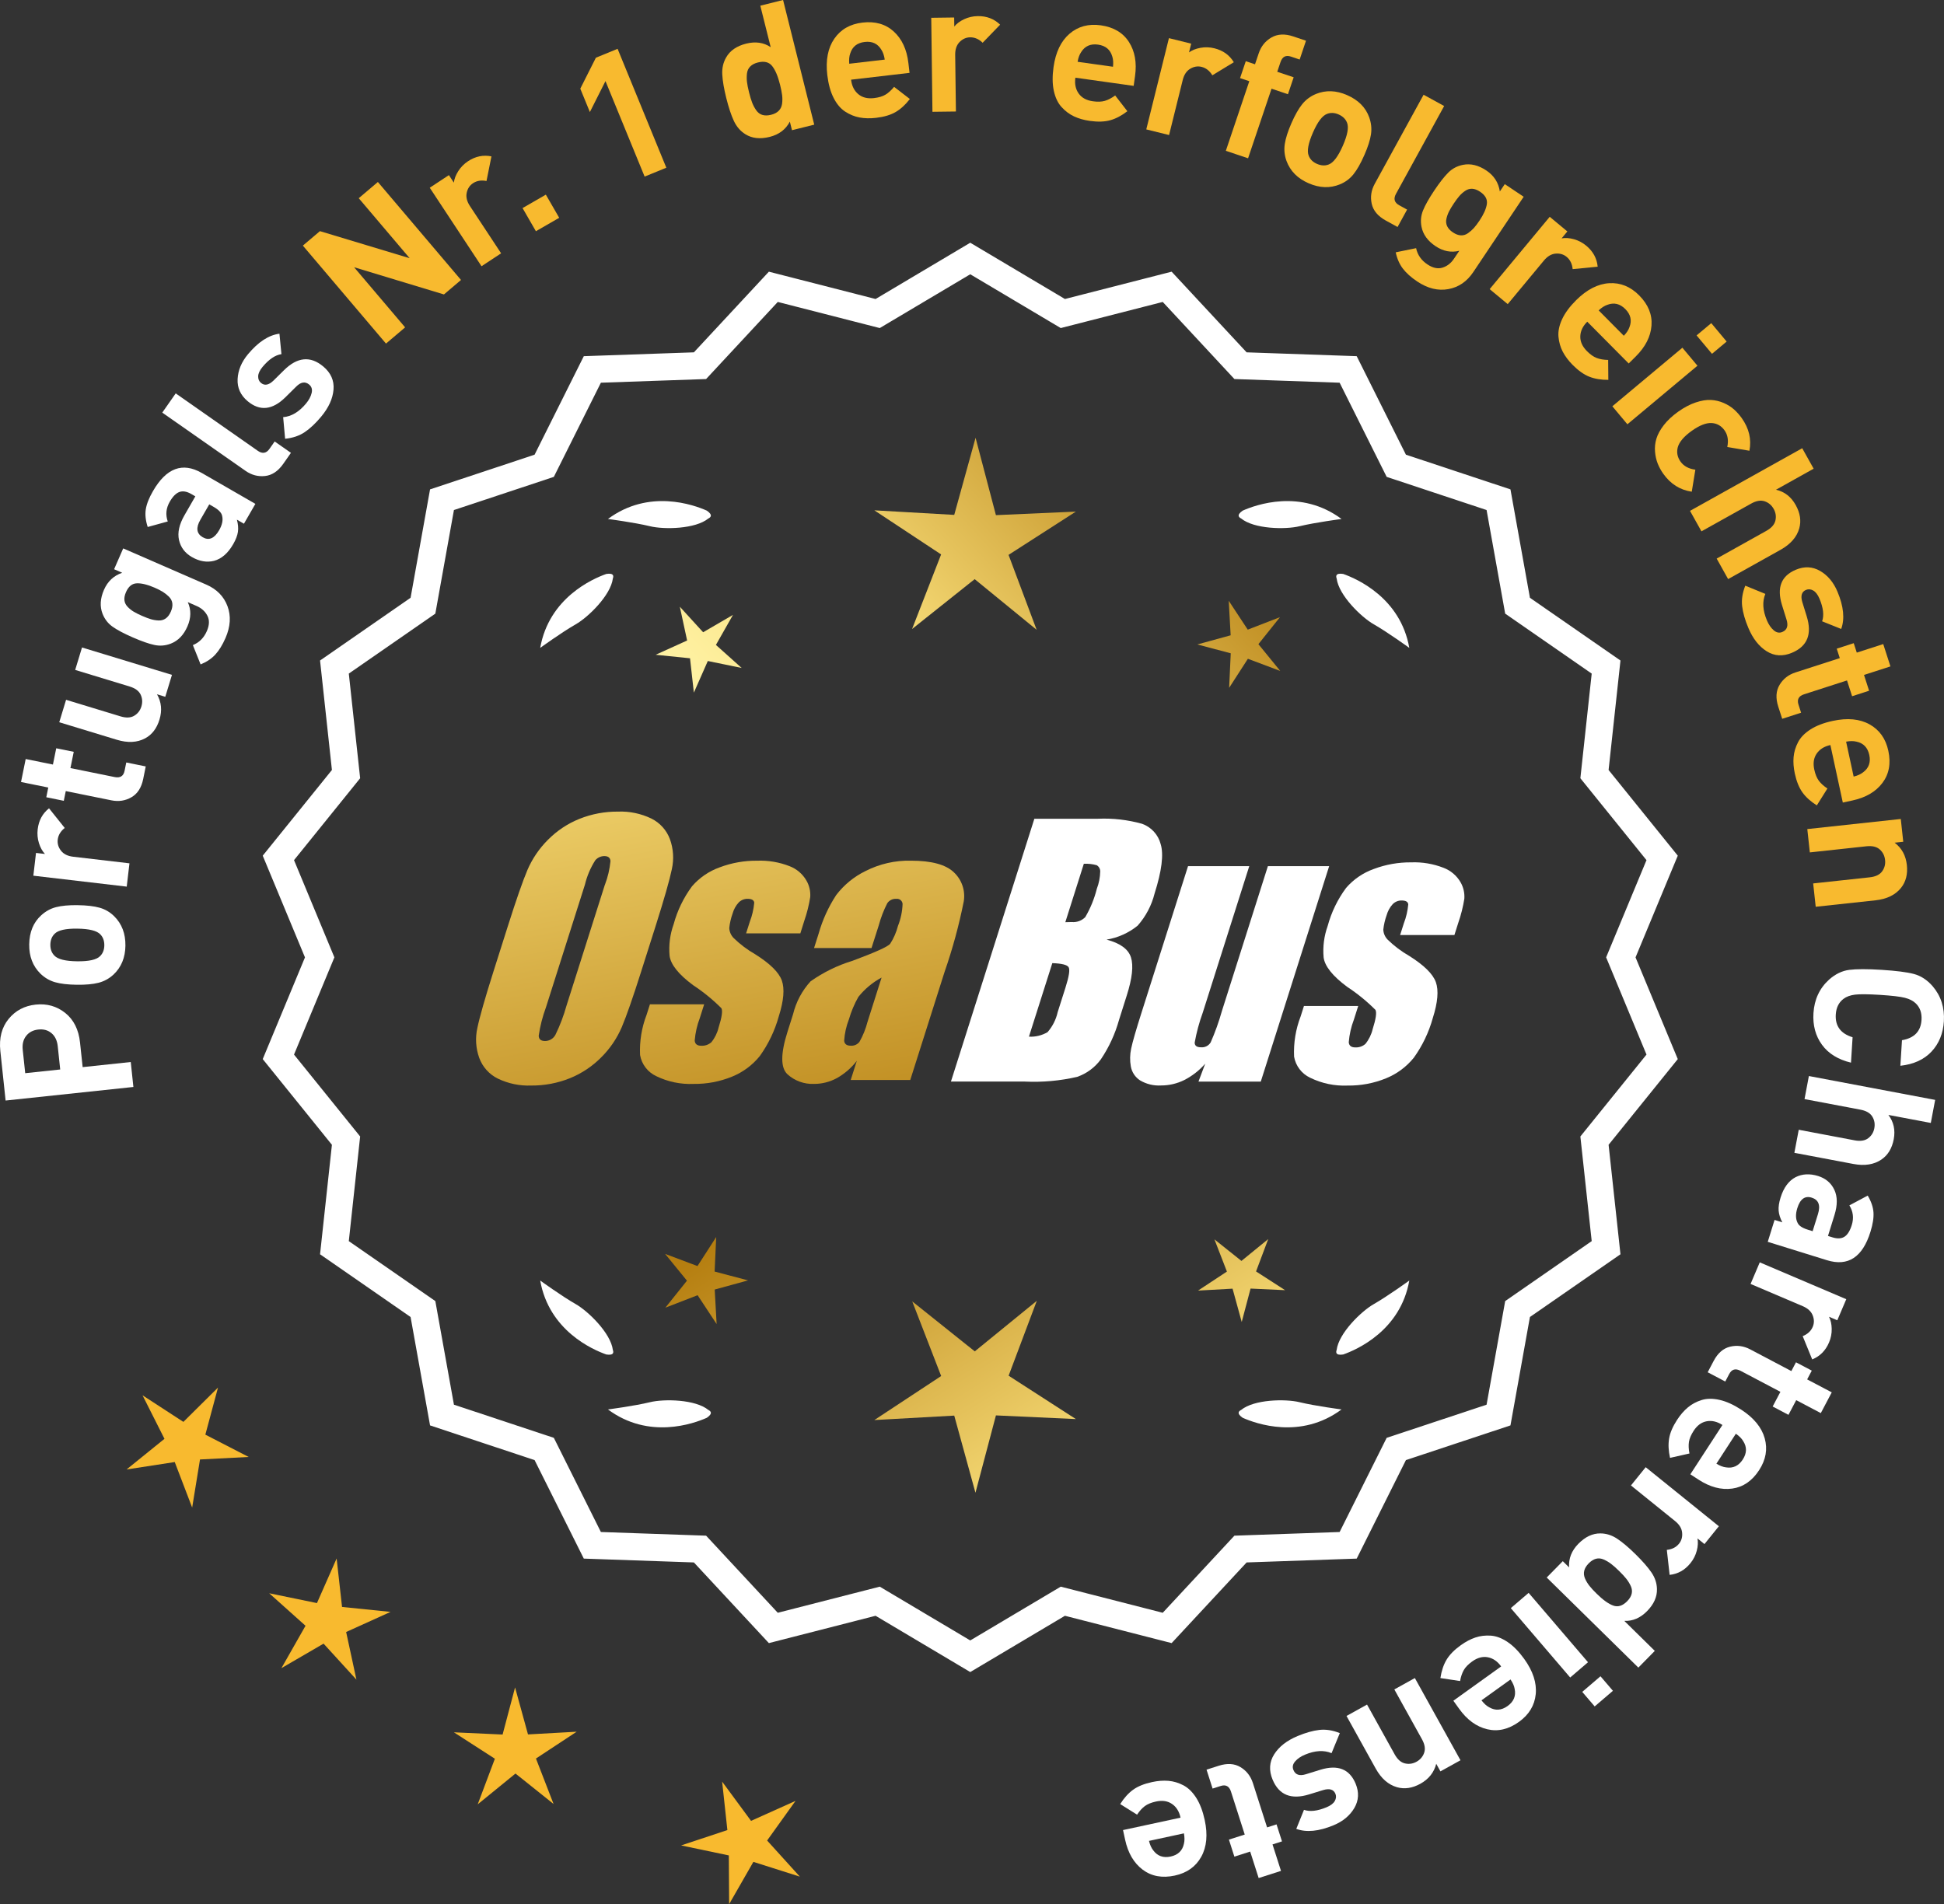 <?xml version="1.0" encoding="UTF-8"?>
<svg xmlns="http://www.w3.org/2000/svg" xmlns:xlink="http://www.w3.org/1999/xlink" id="Layer_2" data-name="Layer 2" viewBox="0 0 172.333 168.831">
  <rect x="0" y="0" width="172.333" height="168.831" fill="#333333" stroke="none"/>
  <defs>
    <style>
      .cls-1 {
        fill: url(#linear-gradient-8);
      }

      .cls-2 {
        fill: url(#linear-gradient-7);
      }

      .cls-3 {
        fill: url(#linear-gradient-5);
      }

      .cls-4 {
        fill: url(#linear-gradient-6);
      }

      .cls-5 {
        fill: url(#linear-gradient-9);
      }

      .cls-6 {
        fill: url(#linear-gradient-4);
      }

      .cls-7 {
        fill: url(#linear-gradient-3);
      }

      .cls-8 {
        fill: url(#linear-gradient-2);
      }

      .cls-9 {
        fill: url(#linear-gradient);
      }

      .cls-10 {
        fill: #f8ba2f;
      }

      .cls-11 {
        stroke: #fff;
        stroke-miterlimit: 10;
        stroke-width: .622px;
      }

      .cls-11, .cls-12 {
        fill: #fff;
      }
    </style>
    <linearGradient id="linear-gradient" x1="112.365" y1="194.511" x2="60.939" y2="111.992" gradientUnits="userSpaceOnUse">
      <stop offset="0" stop-color="#f9df7b"></stop>
      <stop offset=".279" stop-color="#b57e10"></stop>
      <stop offset=".323" stop-color="#c89d38"></stop>
      <stop offset=".417" stop-color="#efda86"></stop>
      <stop offset=".46" stop-color="#fff3a6"></stop>
      <stop offset=".642" stop-color="#f9df7b"></stop>
      <stop offset="1" stop-color="#b57e10"></stop>
    </linearGradient>
    <linearGradient id="linear-gradient-2" x1="125.612" y1="186.255" x2="74.187" y2="103.736" xlink:href="#linear-gradient"></linearGradient>
    <linearGradient id="linear-gradient-3" x1="147.139" y1="172.84" x2="95.714" y2="90.32" xlink:href="#linear-gradient"></linearGradient>
    <linearGradient id="linear-gradient-4" x1="46.927" y1="62.461" x2="78.619" y2="233.479" gradientUnits="userSpaceOnUse">
      <stop offset="0" stop-color="#f9df7b"></stop>
      <stop offset=".279" stop-color="#b57e10"></stop>
      <stop offset=".284" stop-color="#e5c25b"></stop>
      <stop offset=".286" stop-color="#f9df7b"></stop>
      <stop offset=".46" stop-color="#fff3a6"></stop>
      <stop offset=".642" stop-color="#f9df7b"></stop>
      <stop offset="1" stop-color="#b57e10"></stop>
    </linearGradient>
    <linearGradient id="linear-gradient-5" x1="59.435" y1="60.143" x2="91.127" y2="231.161" xlink:href="#linear-gradient-4"></linearGradient>
    <linearGradient id="linear-gradient-6" x1="72.06" y1="57.803" x2="103.752" y2="228.822" xlink:href="#linear-gradient-4"></linearGradient>
    <linearGradient id="linear-gradient-7" x1="51.374" y1="111.862" x2="117.15" y2="50.869" xlink:href="#linear-gradient"></linearGradient>
    <linearGradient id="linear-gradient-8" x1="29.155" y1="87.9" x2="94.931" y2="26.908" xlink:href="#linear-gradient"></linearGradient>
    <linearGradient id="linear-gradient-9" x1="36.211" y1="95.509" x2="101.987" y2="34.517" xlink:href="#linear-gradient"></linearGradient>
  </defs>
  <g id="Layer_1-2" data-name="Layer 1">
    <g>
      <g>
        <polygon class="cls-10" points="19.326 123.029 16.257 126.071 12.635 123.714 14.58 127.573 11.219 130.29 15.49 129.632 17.035 133.668 17.73 129.403 22.045 129.181 18.204 127.202 19.326 123.029"></polygon>
        <polygon class="cls-10" points="30.322 142.479 29.842 138.184 28.097 142.137 23.864 141.266 27.084 144.148 24.948 147.905 28.684 145.732 31.597 148.925 30.685 144.701 34.621 142.917 30.322 142.479"></polygon>
        <polygon class="cls-10" points="46.806 153.782 45.66 149.614 44.555 153.792 40.238 153.595 43.87 155.937 42.348 159.981 45.697 157.251 49.073 159.949 47.512 155.919 51.121 153.542 46.806 153.782"></polygon>
        <polygon class="cls-10" points="68.004 163.188 70.521 159.676 66.579 161.446 64.016 157.966 64.481 162.262 60.38 163.624 64.609 164.51 64.637 168.831 66.786 165.082 70.905 166.391 68.004 163.188"></polygon>
      </g>
      <path class="cls-11" d="M86.012,147.89l-8.345-4.961-9.405,2.409-6.61-7.111-9.703-.338-4.338-8.685-9.214-3.058-1.716-9.556-7.98-5.53,1.046-9.652-6.098-7.554,3.723-8.967-3.723-8.967,6.098-7.554-1.046-9.652,7.98-5.53,1.716-9.556,9.214-3.058,4.338-8.685,9.703-.338,6.61-7.111,9.405,2.409,8.345-4.961,8.345,4.961,9.405-2.409,6.61,7.111,9.703.338,4.338,8.685,9.214,3.058,1.716,9.556,7.98,5.53-1.046,9.652,6.098,7.554-3.723,8.967,3.723,8.967-6.098,7.554,1.046,9.652-7.98,5.53-1.716,9.556-9.214,3.058-4.338,8.685-9.703.338-6.61,7.111-9.405-2.409-8.345,4.961ZM77.942,141.014l8.07,4.797,8.07-4.797,9.095,2.329,6.392-6.877,9.383-.327,4.195-8.399,8.91-2.957,1.659-9.241,7.716-5.348-1.011-9.334,5.897-7.305-3.6-8.671,3.6-8.671-5.897-7.305,1.011-9.334-7.716-5.348-1.659-9.241-8.91-2.957-4.195-8.399-9.383-.327-6.392-6.877-9.095,2.329-8.07-4.797-8.07,4.797-9.095-2.329-6.392,6.877-9.383.327-4.195,8.399-8.91,2.957-1.659,9.241-7.716,5.348,1.011,9.334-5.897,7.305,3.6,8.671-3.6,8.671,5.897,7.305-1.011,9.334,7.716,5.348,1.659,9.241,8.91,2.957,4.195,8.399,9.383.327,6.392,6.877,9.095-2.329Z"></path>
      <g>
        <polygon class="cls-9" points="63.35 112.741 63.491 109.68 61.83 112.255 58.962 111.176 60.898 113.551 58.985 115.945 61.842 114.838 63.528 117.396 63.358 114.337 66.313 113.525 63.35 112.741"></polygon>
        <polygon class="cls-8" points="91.911 115.336 86.412 119.818 80.87 115.39 83.433 122.005 77.509 125.908 84.592 125.514 86.473 132.354 88.288 125.496 95.375 125.821 89.413 121.976 91.911 115.336"></polygon>
        <polygon class="cls-7" points="111.347 112.731 112.426 109.863 110.051 111.799 107.657 109.886 108.764 112.743 106.205 114.429 109.265 114.259 110.077 117.213 110.861 114.251 113.922 114.392 111.347 112.731"></polygon>
      </g>
      <g>
        <path class="cls-12" d="M110.02,125.015c-.114.057-.184.124-.207.201-.001.001-.002.002-.003.003.001 0.0.001 0.0.002.001-.036.131.066.291.35.488,1.179.524,5.149,1.947,8.764-.74,0,0-2.348-.308-3.726-.643-1.249-.304-4.027-.256-5.179.691Z"></path>
        <path class="cls-12" d="M118.48,119.977c0.0.001-0.0.003,0,.004.001-0.0.001-0.0.002-.001.063.12.248.166.589.115,1.217-.428,5.08-2.121,5.862-6.557,0,0-1.918,1.389-3.15,2.091-1.117.637-3.103,2.579-3.29,4.059-.043.12-.049.217-.013.288Z"></path>
      </g>
      <g>
        <path class="cls-12" d="M62.801,125.015c.114.057.184.124.207.201.001.001.002.002.003.003-.001 0-.001 0-.002.001.036.131-.066.291-.35.488-1.179.524-5.149,1.947-8.764-.74,0,0,2.348-.308,3.726-.643,1.249-.304,4.027-.256,5.179.691Z"></path>
        <path class="cls-12" d="M54.341,119.977c-0.0.001 0.0.003,0,.004-.001-0-.001-0-.002-.001-.063.12-.248.166-.589.115-1.217-.428-5.08-2.121-5.862-6.557,0,0,1.918,1.389,3.15,2.091,1.117.637,3.103,2.579,3.29,4.059.043.12.049.217.013.288Z"></path>
      </g>
      <g>
        <path class="cls-12" d="M62.801,45.968c.114-.057.184-.124.207-.201.001-.001.002-.002.003-.003-.001-0-.001-0-.002-.001.036-.131-.066-.291-.35-.488-1.179-.524-5.149-1.947-8.764.74,0,0,2.348.308,3.726.643,1.249.304,4.027.256,5.179-.691Z"></path>
        <path class="cls-12" d="M54.341,51.006c-0-.001 0-.003,0-.004-.001 0-.001 0-.002.001-.063-.12-.248-.166-.589-.115-1.217.428-5.08,2.121-5.862,6.557,0,0,1.918-1.389,3.15-2.091,1.117-.637,3.103-2.579,3.29-4.059.043-.12.049-.217.013-.288Z"></path>
      </g>
      <g>
        <path class="cls-12" d="M110.02,45.968c-.114-.057-.184-.124-.207-.201-.001-.001-.002-.002-.003-.003.001-0.0.001-0.0.002-.001-.036-.131.066-.291.35-.488,1.179-.524,5.149-1.947,8.764.74,0,0-2.348.308-3.726.643-1.249.304-4.027.256-5.179-.691Z"></path>
        <path class="cls-12" d="M118.48,51.006c0-.001-0-.003,0-.004.001 0.0.001 0.0.002.001.063-.12.248-.166.589-.115,1.217.428,5.08,2.121,5.862,6.557,0,0-1.918-1.389-3.15-2.091-1.117-.637-3.103-2.579-3.29-4.059-.043-.12-.049-.217-.013-.288Z"></path>
      </g>
      <g id="Group_4" data-name="Group 4">
        <g id="Group_1" data-name="Group 1">
          <path id="Path_1" data-name="Path 1" class="cls-6" d="M56.853,86.098c-.743,2.341-1.321,3.999-1.734,4.975-.429.998-1.045,1.904-1.814,2.67-.793.803-1.741,1.435-2.787,1.858-1.09.438-2.256.658-3.431.648-1.017.039-2.027-.171-2.945-.611-.769-.376-1.363-1.035-1.657-1.839-.308-.854-.365-1.778-.165-2.663.198-.958.677-2.638,1.438-5.039l1.265-3.987c.743-2.341,1.321-3.999,1.734-4.975.429-.998,1.045-1.904,1.814-2.67.793-.803,1.741-1.435,2.787-1.858,1.091-.437,2.256-.656,3.431-.646,1.017-.039,2.027.171,2.945.611.768.377,1.362,1.036,1.657,1.84.308.854.365,1.778.165,2.663-.198.958-.677,2.637-1.438,5.037l-1.266,3.986ZM53.627,78.44c.255-.669.42-1.369.49-2.082-.014-.303-.197-.454-.548-.454-.305.003-.593.136-.794.366-.426.665-.737,1.397-.922,2.166l-3.456,10.883c-.3.811-.515,1.65-.64,2.506,0,.319.194.476.565.476.383-.001.734-.212.915-.548.408-.836.739-1.708.988-2.604l3.398-10.71.003.003Z"></path>
          <path id="Path_2" data-name="Path 2" class="cls-3" d="M70.951,82.756h-4.81l.329-1.035c.208-.538.339-1.102.391-1.676-.018-.234-.216-.351-.592-.351-.295-.003-.578.115-.785.325-.254.277-.438.611-.538.973-.15.416-.25.849-.298,1.289.015.339.158.661.399.9.569.552,1.206,1.031,1.894,1.425,1.317.827,2.106,1.604,2.367,2.33.259.728.172,1.789-.271,3.182-.35,1.263-.919,2.454-1.683,3.518-.654.81-1.504,1.439-2.469,1.829-1.077.439-2.23.656-3.393.64-1.148.051-2.29-.186-3.322-.691-.755-.353-1.289-1.052-1.43-1.873-.055-1.217.143-2.433.582-3.57l.293-.922h4.808l-.384,1.21c-.246.642-.398,1.316-.454,2.001.022.307.216.461.574.461.33.02.655-.092.903-.311.308-.381.527-.826.64-1.302.289-.911.373-1.482.251-1.712-.764-.766-1.605-1.451-2.509-2.045-1.291-.958-1.987-1.829-2.088-2.612-.083-.943.039-1.893.359-2.784.329-1.218.883-2.363,1.634-3.376.659-.761,1.503-1.338,2.45-1.676,1.062-.401,2.19-.6,3.325-.589.978-.037,1.953.127,2.864.483.631.24,1.16.689,1.498,1.273.258.444.376.955.34,1.467-.114.719-.291,1.427-.53,2.114l-.348,1.111v-.008Z"></path>
          <path id="Path_3" data-name="Path 3" class="cls-4" d="M77.261,84.056h-5.095l.406-1.28c.343-1.213.869-2.366,1.559-3.42.686-.899,1.573-1.626,2.59-2.122,1.245-.636,2.629-.953,4.027-.922,1.836,0,3.11.347,3.822,1.042.696.657,1.021,1.616.867,2.561-.422,2.122-.99,4.212-1.701,6.255l-3.043,9.588h-5.279l.542-1.701c-.481.626-1.083,1.149-1.771,1.536-.626.339-1.326.515-2.038.512-.862.033-1.703-.275-2.341-.856-.611-.57-.611-1.82,0-3.75l.498-1.571c.264-1.09.8-2.096,1.558-2.923,1.131-.798,2.383-1.411,3.707-1.814,2.019-.75,3.134-1.252,3.343-1.508.313-.488.546-1.023.691-1.584.247-.621.386-1.28.41-1.948-.017-.269-.248-.473-.517-.457-.011.001-.021.002-.032.003-.317-.024-.622.121-.805.381-.322.631-.577,1.295-.761,1.979l-.638,1.997ZM78.152,86.674c-.793.427-1.493,1.009-2.056,1.712-.356.627-.637,1.293-.838,1.986-.24.612-.383,1.257-.424,1.913.033.285.223.432.582.432.297.022.586-.104.772-.337.316-.559.557-1.156.717-1.778l1.247-3.928Z"></path>
        </g>
        <g id="Group_3" data-name="Group 3">
          <path id="Path_7" data-name="Path 7" class="cls-12" d="M91.688,72.594h5.641c1.319-.059,2.639.092,3.91.446.817.29,1.437.967,1.654,1.807.278.907.098,2.367-.542,4.379-.264,1.057-.78,2.035-1.503,2.849-.794.644-1.742,1.07-2.751,1.236,1.207.319,1.928.841,2.162,1.576s.11,1.862-.373,3.376l-.684,2.162c-.345,1.246-.89,2.429-1.613,3.501-.526.72-1.258,1.262-2.1,1.554-1.523.352-3.088.492-4.649.417h-6.541l7.396-23.304h-.007ZM93.287,85.393l-2.073,6.522c.579.032,1.154-.108,1.654-.402.44-.507.747-1.115.893-1.771l.691-2.173c.318-.999.411-1.603.278-1.814-.132-.212-.611-.329-1.445-.359l.003-.004ZM96.081,76.584l-1.642,5.183c.245-.011.435-.014.57-.014.446.042.887-.119,1.2-.44.459-.785.804-1.631,1.024-2.513.188-.49.289-1.008.3-1.532.004-.229-.116-.442-.314-.556-.368-.102-.75-.144-1.131-.126l-.007-.002Z"></path>
          <path id="Path_8" data-name="Path 8" class="cls-12" d="M117.828,76.798l-6.061,19.1h-5.523l.596-1.588c-.519.596-1.147,1.088-1.851,1.449-.638.318-1.342.484-2.056.483-.66.041-1.318-.12-1.885-.461-.422-.281-.712-.723-.801-1.222-.094-.527-.084-1.068.03-1.591.114-.552.428-1.65.951-3.288l4.09-12.884h5.428l-4.126,12.997c-.313.861-.551,1.747-.713,2.648,0,.278.183.417.56.417.344.031.676-.137.856-.432.396-.901.729-1.829.995-2.776l4.079-12.854h5.428l.003.003Z"></path>
          <path id="Path_9" data-name="Path 9" class="cls-12" d="M128.929,82.903h-4.81l.329-1.035c.208-.538.339-1.102.391-1.676-.018-.234-.216-.351-.592-.351-.295-.003-.578.115-.784.325-.254.277-.438.611-.538.973-.15.416-.249.848-.297,1.287.015.339.158.661.399.9.569.553,1.205,1.032,1.893,1.426,1.317.827,2.106,1.604,2.367,2.33.259.728.172,1.789-.271,3.182-.35,1.263-.919,2.454-1.683,3.518-.654.809-1.504,1.439-2.469,1.829-1.077.439-2.23.656-3.393.64-1.148.051-2.29-.186-3.322-.691-.755-.353-1.289-1.052-1.43-1.873-.055-1.217.143-2.433.582-3.57l.293-.922h4.81l-.384,1.211c-.246.642-.398,1.316-.454,2.001.022.307.216.461.574.461.33.02.655-.092.903-.311.308-.381.527-.826.64-1.302.289-.911.373-1.482.251-1.712-.764-.766-1.605-1.451-2.509-2.045-1.291-.958-1.987-1.829-2.088-2.612-.083-.943.039-1.893.359-2.784.329-1.218.883-2.363,1.634-3.376.659-.761,1.503-1.338,2.45-1.676,1.062-.401,2.19-.6,3.325-.589.978-.037,1.953.127,2.864.483.632.239,1.163.689,1.503,1.273.258.444.376.955.34,1.467-.114.719-.291,1.427-.53,2.114l-.351,1.108-.004-.005Z"></path>
        </g>
      </g>
      <g>
        <path class="cls-12" d="M.759,90.349c.607-.745,1.41-1.171,2.406-1.277.998-.105,1.871.143,2.622.743.751.602,1.187,1.476,1.308,2.621l.232,2.18,4.264-.453.234,2.212-11.328,1.203-.467-4.392c-.121-1.146.122-2.091.729-2.837ZM4.569,91.609c-.313-.267-.702-.376-1.169-.326-.467.049-.828.238-1.082.565-.256.327-.355.74-.303,1.238l.22,2.068,3.102-.329-.219-2.068c-.054-.498-.236-.881-.549-1.148Z"></path>
        <path class="cls-12" d="M6.893,80.257c.8.011,1.447.086,1.941.226.495.14.926.394,1.294.761.675.67,1.005,1.539.99,2.605-.014,1.056-.365,1.91-1.057,2.562-.39.357-.832.6-1.33.727-.497.127-1.141.186-1.931.175s-1.428-.085-1.918-.225c-.488-.14-.922-.394-1.301-.762-.675-.67-1.006-1.533-.991-2.589.015-1.088.366-1.947,1.059-2.578.388-.357.829-.601,1.32-.727.493-.127,1.134-.187,1.923-.176ZM6.867,82.337c-1.035-.014-1.709.138-2.021.453-.249.242-.376.566-.383.972-.004.395.114.716.356.965.305.324.976.493,2.01.506,1.045.014,1.725-.138,2.038-.453.248-.242.375-.561.38-.955.006-.405-.112-.732-.354-.98-.306-.324-.98-.493-2.025-.507Z"></path>
        <path class="cls-12" d="M4.346,71.669l1.392,1.741c-.367.29-.574.636-.621,1.038-.041.35.056.676.288.977.233.301.595.48,1.081.537l4.99.584-.242,2.066-8.278-.969.235-2.019.795.093c-.229-.241-.407-.561-.533-.957-.125-.396-.162-.805-.113-1.229.092-.784.428-1.405,1.007-1.863Z"></path>
        <path class="cls-12" d="M12.92,67.954l-.226,1.113c-.156.773-.506,1.314-1.048,1.624-.541.31-1.131.399-1.77.27l-4.046-.82-.174.862-1.552-.315.174-.862-2.414-.489.413-2.038,2.415.489.293-1.442,1.552.314-.293,1.442,3.92.796c.491.1.786-.086.88-.557l.15-.736,1.725.35Z"></path>
        <path class="cls-12" d="M15.244,59.838l-.592,1.943-.734-.224c.393.688.466,1.436.221,2.242-.24.785-.664,1.342-1.277,1.668-.705.376-1.543.417-2.511.122l-5.098-1.552.605-1.989,4.821,1.467c.501.152.907.134,1.221-.055.314-.188.524-.462.634-.819.112-.367.09-.717-.064-1.048-.155-.332-.483-.573-.984-.726l-4.821-1.468.605-1.99,7.975,2.428Z"></path>
        <path class="cls-12" d="M18.286,51.833c.929.405,1.555,1.043,1.88,1.911.325.869.266,1.812-.177,2.829-.265.606-.564,1.093-.898,1.459s-.77.659-1.308.878l-.685-1.712c.565-.23.979-.645,1.238-1.24.23-.528.246-.984.047-1.367-.198-.384-.519-.672-.959-.863l-.777-.34c.309.682.297,1.398-.031,2.151-.332.763-.821,1.271-1.466,1.524-.479.188-.965.229-1.46.123-.495-.104-1.133-.328-1.915-.669-.783-.342-1.378-.656-1.787-.945-.41-.289-.708-.672-.896-1.149-.253-.646-.213-1.355.125-2.128.328-.753.867-1.256,1.618-1.511l-.72-.313.807-1.848,7.363,3.21ZM13.699,52.103c-.615-.269-1.137-.396-1.561-.384s-.748.273-.969.782c-.12.273-.165.519-.137.734.027.216.126.41.295.583.17.172.352.315.547.43.193.114.438.234.73.362.294.128.549.225.765.29.215.065.444.103.684.114s.451-.048.635-.177c.186-.129.336-.33.456-.604.119-.273.163-.521.133-.745-.031-.223-.132-.417-.303-.585-.172-.168-.354-.312-.546-.431-.192-.118-.437-.242-.729-.37Z"></path>
        <path class="cls-12" d="M22.64,44.675l-1.015,1.76-.625-.359c.107.394.137.753.092,1.077s-.187.69-.42,1.097c-.464.805-1.03,1.297-1.7,1.477-.645.158-1.3.045-1.966-.339-.61-.352-.988-.853-1.137-1.504-.147-.651.014-1.384.482-2.197l.965-1.678-.359-.208c-.397-.229-.747-.289-1.05-.181-.304.109-.591.399-.862.87-.324.564-.384,1.146-.175,1.746l-1.777.489c-.187-.574-.242-1.096-.17-1.565.073-.468.285-1.008.638-1.617,1.182-2.052,2.623-2.588,4.324-1.608l4.755,2.741ZM18.939,44.942l-.388-.224-.791,1.372c-.411.712-.338,1.228.216,1.547.545.314,1.028.106,1.449-.623.272-.472.361-.895.268-1.268-.049-.275-.301-.544-.754-.805Z"></path>
        <path class="cls-12" d="M25.792,40.15l-.678.971c-.46.655-.998,1.017-1.618,1.084s-1.196-.085-1.73-.458l-7.381-5.163,1.191-1.704,7.276,5.09c.411.287.757.229,1.038-.172l.459-.656,1.442,1.009Z"></path>
        <path class="cls-12" d="M28.648,32.486c.68.566.986,1.253.918,2.058-.066.806-.433,1.605-1.095,2.399-.492.59-.977,1.047-1.455,1.37-.478.323-1.059.521-1.741.59l-.173-1.916c.729-.059,1.404-.46,2.026-1.206.259-.311.426-.623.499-.937.075-.313.001-.562-.22-.747-.353-.294-.738-.232-1.153.184l-.96.95c-1.147,1.127-2.258,1.242-3.331.348-.639-.533-.938-1.189-.899-1.97.039-.779.346-1.514.919-2.201.909-1.09,1.839-1.696,2.789-1.82l.177,1.812c-.554.081-1.11.457-1.671,1.128-.252.304-.382.58-.391.831-.008.251.074.448.248.591.318.267.688.199,1.105-.202l.938-.926c1.181-1.167,2.338-1.279,3.469-.336Z"></path>
        <path class="cls-10" d="M40.868,24.823l-1.513,1.284-7.965-2.413,4.524,5.332-1.696,1.438-7.37-8.687,1.513-1.283,7.955,2.4-4.514-5.32,1.696-1.438,7.369,8.687Z"></path>
        <path class="cls-10" d="M43.566,13.864l-.438,2.186c-.458-.094-.856-.029-1.193.193-.296.194-.482.478-.562.85s.015.764.284,1.173l2.766,4.194-1.737,1.146-4.588-6.96,1.697-1.119.439.668c.037-.331.168-.672.39-1.022.223-.351.512-.644.867-.879.66-.435,1.352-.577,2.076-.429Z"></path>
        <path class="cls-10" d="M49.573,19.311l-2.066,1.19-1.183-2.052,2.065-1.19,1.184,2.052Z"></path>
        <path class="cls-10" d="M59.07,14.87l-1.925.788-3.47-8.468-1.383,2.745-.85-2.073,1.383-2.745,1.924-.788,4.32,10.541Z"></path>
        <path class="cls-10" d="M72.18,11.053l-1.971.492-.19-.761c-.365.696-.961,1.147-1.789,1.354-.849.212-1.565.133-2.153-.237-.442-.274-.782-.668-1.021-1.18s-.462-1.188-.672-2.025c-.206-.828-.325-1.524-.355-2.088-.031-.564.083-1.071.346-1.521.344-.603.935-1.009,1.772-1.219.828-.206,1.553-.102,2.174.314l-.92-3.678,2.018-.505,2.762,11.053ZM69.149,7.505c-.188-.755-.423-1.307-.702-1.655-.278-.348-.697-.452-1.257-.312-.29.072-.516.19-.679.352-.163.162-.261.367-.292.617-.03.249-.031.5-.001.751s.091.562.185.935c.093.373.185.677.276.912s.21.459.357.67c.146.21.328.349.549.415.22.066.474.062.764-.01s.518-.189.68-.352c.163-.161.262-.367.3-.619.035-.25.038-.506.005-.768s-.093-.573-.185-.936Z"></path>
        <path class="cls-10" d="M80.63,6.461l-5.182.604c.064.552.275.978.632,1.279.357.303.822.42,1.396.354.423-.05.764-.15,1.019-.304.256-.153.511-.385.766-.693l1.397,1.077c-.393.508-.811.892-1.258,1.153-.448.262-1.026.434-1.736.517-.53.062-1.017.051-1.462-.031-.444-.082-.869-.256-1.276-.52s-.749-.67-1.028-1.218c-.278-.547-.464-1.224-.559-2.028-.154-1.324.054-2.398.624-3.222.569-.824,1.4-1.299,2.49-1.426,1.135-.133,2.062.133,2.783.795.722.662,1.153,1.592,1.292,2.789l.103.874ZM78.431,5.283c-.054-.358-.15-.647-.296-.867-.32-.543-.814-.775-1.48-.697-.669.078-1.096.418-1.283,1.02-.09.247-.119.551-.088.912l3.147-.367Z"></path>
        <path class="cls-10" d="M88.66,2.187l-1.549,1.604c-.335-.326-.704-.487-1.11-.482-.351.005-.662.143-.931.412-.268.271-.399.651-.394,1.142l.065,5.023-2.081.026-.106-8.335,2.032-.026.011.8c.21-.259.502-.476.88-.651.376-.175.776-.266,1.204-.271.79-.01,1.448.243,1.979.759Z"></path>
        <path class="cls-10" d="M100.497,7.613l-5.166-.724c-.078.549.019,1.015.288,1.397.27.382.69.613,1.261.693.422.06.776.047,1.062-.037.286-.083.592-.242.916-.478l1.081,1.396c-.507.393-1.012.658-1.51.798-.499.141-1.103.161-1.811.062-.527-.074-.997-.208-1.405-.399-.41-.192-.777-.468-1.104-.825-.327-.358-.556-.838-.688-1.438-.131-.6-.14-1.302-.027-2.104.186-1.32.656-2.307,1.417-2.96.759-.652,1.684-.903,2.771-.75,1.131.158,1.961.648,2.493,1.472.53.823.712,1.831.545,3.024l-.122.872ZM98.665,5.919c.04-.36.019-.665-.064-.914-.175-.605-.594-.956-1.259-1.049-.665-.094-1.166.127-1.498.662-.149.217-.255.503-.315.861l3.137.439Z"></path>
        <path class="cls-10" d="M109.375,5.518l-1.903,1.159c-.241-.4-.559-.649-.951-.747-.342-.085-.677-.03-1.005.163s-.552.528-.67,1.004l-1.209,4.876-2.021-.5,2.008-8.091,1.973.489-.193.776c.27-.197.607-.333,1.017-.407.409-.075.819-.061,1.233.042.767.19,1.341.602,1.722,1.235Z"></path>
        <path class="cls-10" d="M114.175,8.355l-1.455-.49-2.08,6.17-1.971-.664,2.08-6.171-.819-.275.507-1.501.818.275.333-.985c.208-.616.583-1.08,1.127-1.393.545-.312,1.191-.342,1.938-.089l1.122.378-.562,1.668-.772-.261c-.455-.153-.763.007-.923.482l-.292.864,1.456.49-.507,1.501Z"></path>
        <path class="cls-10" d="M120.947,13.749c-.32.733-.641,1.3-.962,1.701-.321.4-.723.699-1.205.896-.88.36-1.808.326-2.784-.102-.969-.423-1.618-1.08-1.949-1.972-.179-.497-.23-.999-.152-1.507.076-.508.273-1.123.59-1.847.316-.723.635-1.282.953-1.679.318-.396.722-.697,1.208-.903.879-.359,1.803-.328,2.771.096.997.436,1.651,1.096,1.964,1.978.178.497.229.997.155,1.5-.075.503-.271,1.116-.588,1.839ZM119.043,12.915c.415-.948.538-1.628.369-2.039-.127-.323-.376-.566-.746-.729-.362-.158-.705-.175-1.027-.049-.418.155-.834.707-1.248,1.654-.42.958-.545,1.643-.375,2.055.124.323.369.563.73.722.371.163.718.181,1.042.055.417-.155.835-.712,1.255-1.669Z"></path>
        <path class="cls-10" d="M123.893,20.126l-1.039-.569c-.7-.385-1.119-.881-1.253-1.49-.135-.609-.046-1.198.268-1.769l4.331-7.898,1.823,1-4.269,7.785c-.242.44-.146.778.284,1.014l.7.385-.846,1.543Z"></path>
        <path class="cls-10" d="M130.604,24.123c-.562.842-1.301,1.346-2.213,1.512-.913.166-1.831-.06-2.754-.677-.55-.367-.975-.748-1.275-1.143-.301-.394-.513-.875-.633-1.443l1.807-.369c.126.598.46,1.077,1.002,1.439.478.32.923.416,1.337.288.412-.128.752-.392,1.019-.791l.472-.704c-.726.182-1.43.045-2.112-.412-.691-.463-1.104-1.034-1.239-1.715-.1-.503-.053-.989.138-1.457.191-.469.525-1.058.999-1.768.476-.709.891-1.239,1.247-1.591.357-.352.787-.577,1.291-.677.68-.135,1.37.031,2.071.5.683.456,1.081,1.077,1.199,1.861l.437-.651,1.676,1.12-4.467,6.677ZM131.153,19.562c.374-.559.592-1.048.655-1.468.062-.42-.138-.784-.599-1.093-.247-.166-.481-.254-.697-.265-.217-.011-.427.052-.627.188s-.372.289-.519.461c-.147.171-.31.39-.487.655-.179.267-.317.5-.421.701-.103.201-.18.418-.234.652-.054.233-.032.452.062.656.094.205.265.39.513.556s.485.254.71.263c.225.01.435-.056.63-.194.196-.139.369-.292.521-.46.15-.169.316-.387.493-.652Z"></path>
        <path class="cls-10" d="M141.633,23.646l-2.219.217c-.043-.465-.221-.827-.532-1.087-.271-.225-.596-.321-.975-.29-.38.032-.727.236-1.04.613l-3.209,3.866-1.601-1.329,5.324-6.413,1.563,1.298-.511.615c.328-.061.691-.036,1.093.074.399.111.764.303,1.092.575.607.504.945,1.124,1.014,1.86Z"></path>
        <path class="cls-10" d="M144.382,32.228l-3.673-3.704c-.395.391-.6.819-.617,1.287s.178.906.582,1.315c.301.303.59.508.869.614s.617.165,1.018.174l.015,1.766c-.641.005-1.202-.089-1.685-.279-.481-.19-.975-.54-1.478-1.047-.375-.379-.667-.769-.877-1.17-.209-.4-.336-.842-.379-1.325-.044-.482.064-1.003.323-1.56s.677-1.121,1.251-1.691c.947-.938,1.921-1.438,2.92-1.498,1-.06,1.887.301,2.661,1.081.803.811,1.166,1.704,1.091,2.68-.075.977-.542,1.89-1.397,2.738l-.624.619ZM143.95,29.771c.25-.263.417-.519.5-.767.23-.588.108-1.12-.365-1.598-.474-.477-1.004-.604-1.595-.38-.248.082-.506.247-.771.494l2.23,2.25Z"></path>
        <path class="cls-10" d="M144.266,37.619l-1.334-1.596,6.21-5.192,1.335,1.596-6.211,5.192ZM151.765,31.372l-1.365-1.633,1.301-1.088,1.364,1.633-1.3,1.088Z"></path>
        <path class="cls-10" d="M149.973,43.597c-1.038-.152-1.877-.681-2.521-1.585-.204-.286-.369-.588-.496-.903-.126-.316-.206-.668-.24-1.057-.033-.388.006-.773.121-1.155.114-.383.333-.783.656-1.203s.75-.817,1.279-1.195c.531-.377,1.048-.649,1.55-.816.503-.168.951-.241,1.346-.221s.771.109,1.132.266c.359.157.665.348.918.574.252.227.48.482.686.77.647.913.875,1.877.68,2.893l-1.963-.332c.123-.584.041-1.076-.243-1.476-.285-.4-.661-.616-1.13-.65-.492-.029-1.082.2-1.769.688-.696.495-1.109.979-1.244,1.454-.122.453-.041.88.243,1.28.285.399.723.638,1.313.715l-.318,1.954Z"></path>
        <path class="cls-10" d="M153.195,51.343l-1.014-1.816,4.399-2.457c.456-.254.725-.561.808-.918.082-.356.031-.698-.15-1.024-.187-.335-.454-.562-.802-.68-.346-.117-.748-.049-1.204.206l-4.4,2.457-1.015-1.816,9.946-5.554,1.014,1.815-3.338,1.865c.759.175,1.339.626,1.745,1.353.4.717.505,1.409.316,2.077-.217.769-.77,1.4-1.654,1.895l-4.651,2.598Z"></path>
        <path class="cls-10" d="M158.864,57.875c-.815.343-1.565.3-2.25-.13-.684-.431-1.227-1.122-1.627-2.076-.298-.707-.48-1.349-.548-1.922s.025-1.179.277-1.817l1.78.727c-.283.675-.237,1.46.14,2.354.157.373.357.665.603.875.244.209.499.259.765.146.423-.178.544-.547.366-1.108l-.402-1.289c-.473-1.536-.064-2.575,1.224-3.117.767-.322,1.487-.287,2.162.106.674.394,1.185,1.003,1.532,1.829.55,1.308.661,2.412.334,3.313l-1.691-.678c.185-.528.106-1.196-.233-2.002-.153-.364-.339-.606-.558-.729-.22-.123-.432-.14-.638-.053-.384.161-.494.52-.329,1.075l.39,1.259c.493,1.586.062,2.665-1.296,3.235Z"></path>
        <path class="cls-10" d="M157.99,63.734l-.35-1.081c-.243-.751-.204-1.395.116-1.929.32-.535.79-.902,1.409-1.103l3.93-1.27-.271-.837,1.506-.487.271.837,2.345-.757.639,1.979-2.344.758.452,1.4-1.507.487-.452-1.4-3.808,1.229c-.477.154-.641.46-.492.916l.23.716-1.675.541Z"></path>
        <path class="cls-10" d="M163.363,71.158l-1.101-5.099c-.542.117-.945.368-1.212.753s-.339.858-.217,1.422c.09.417.224.745.401.985.176.24.431.472.763.694l-.938,1.496c-.543-.342-.966-.723-1.27-1.143-.302-.42-.53-.979-.681-1.678-.112-.521-.148-1.008-.109-1.458.038-.45.171-.891.395-1.32.224-.431.594-.811,1.112-1.141.517-.33,1.173-.58,1.965-.751,1.304-.281,2.393-.178,3.267.31.876.488,1.429,1.27,1.66,2.344.24,1.115.066,2.063-.524,2.846-.59.782-1.473,1.3-2.65,1.554l-.86.186ZM164.323,68.856c.352-.087.63-.213.835-.377.509-.371.693-.886.552-1.543-.143-.656-.521-1.049-1.138-1.178-.256-.065-.562-.065-.917.001l.668,3.097Z"></path>
        <path class="cls-10" d="M160.96,80.396l-.225-2.067,5.012-.542c.519-.057.887-.232,1.102-.529.214-.297.302-.631.261-1.002-.04-.383-.198-.695-.471-.939-.273-.244-.671-.338-1.189-.281l-5.01.542-.225-2.068,8.287-.896.219,2.021-.764.082c.632.479.992,1.138,1.083,1.976.089.816-.086,1.495-.52,2.035-.502.623-1.257.989-2.264,1.099l-5.297.572Z"></path>
        <path class="cls-12" d="M164.09,94.221c-1.147-.276-2.007-.806-2.576-1.591-.571-.784-.821-1.719-.753-2.805.077-1.214.541-2.205,1.391-2.974.556-.489,1.147-.775,1.778-.857.63-.083,1.589-.084,2.877-.003,1.288.082,2.239.203,2.854.365s1.167.521,1.656,1.075c.746.87,1.08,1.912,1.005,3.126-.069,1.086-.436,1.98-1.101,2.688-.665.706-1.584,1.123-2.756,1.252l.143-2.268c1.092-.187,1.67-.787,1.732-1.798.039-.606-.128-1.093-.501-1.458-.23-.229-.554-.396-.969-.503s-1.151-.192-2.205-.26c-1.054-.066-1.793-.073-2.218-.021-.427.054-.769.179-1.025.376-.417.315-.644.777-.682,1.384-.064,1.022.432,1.695,1.49,2.019l-.142,2.252Z"></path>
        <path class="cls-12" d="M159.069,102.214l.387-2.044,4.951.937c.514.097.916.034,1.208-.188s.473-.516.541-.883c.072-.377.013-.723-.179-1.035-.19-.312-.543-.518-1.057-.614l-4.951-.937.386-2.044,11.194,2.116-.386,2.043-3.759-.71c.47.62.626,1.34.473,2.157-.153.807-.517,1.406-1.089,1.797-.661.45-1.489.582-2.484.394l-5.235-.989Z"></path>
        <path class="cls-12" d="M156.709,110.105l.604-1.94.687.213c-.188-.359-.298-.703-.325-1.03-.026-.326.029-.714.169-1.162.274-.887.72-1.491,1.334-1.814.595-.296,1.259-.329,1.992-.102.673.209,1.152.614,1.439,1.218s.292,1.353.013,2.249l-.574,1.85.398.123c.438.136.792.117,1.064-.055.271-.173.487-.519.648-1.038.193-.622.122-1.202-.213-1.742l1.626-.868c.308.521.478,1.017.51,1.49.032.473-.058,1.046-.267,1.718-.701,2.262-1.989,3.102-3.863,2.52l-5.242-1.628ZM160.26,109.03l.428.133.471-1.513c.243-.784.06-1.271-.553-1.461-.6-.188-1.025.122-1.275.927-.162.52-.155.951.017,1.295.109.258.413.464.913.619Z"></path>
        <path class="cls-12" d="M160.649,120.531l-.843-2.063c.435-.175.729-.448.889-.821.138-.324.139-.663-.001-1.018-.139-.355-.435-.629-.886-.82l-4.622-1.969.814-1.914,7.67,3.267-.796,1.869-.736-.313c.152.297.232.652.24,1.068.01.415-.069.818-.236,1.211-.31.727-.808,1.228-1.493,1.504Z"></path>
        <path class="cls-12" d="M151.385,121.67l.529-1.005c.369-.698.855-1.119,1.463-1.264.606-.145,1.197-.064,1.772.238l3.652,1.926.41-.778,1.401.738-.411.778,2.181,1.149-.97,1.84-2.181-1.149-.686,1.303-1.401-.739.687-1.302-3.538-1.865c-.444-.234-.778-.139-1.001.285l-.351.666-1.558-.821Z"></path>
        <path class="cls-12" d="M149.847,130.718l2.844-4.373c-.466-.302-.929-.412-1.389-.33-.462.082-.849.365-1.163.848-.232.357-.37.685-.416.979-.046.294-.03.638.045,1.031l-1.722.388c-.14-.625-.168-1.194-.083-1.705.082-.512.32-1.067.709-1.666.292-.447.61-.815.958-1.104.347-.29.752-.507,1.215-.651.462-.145.993-.149,1.593-.014.599.135,1.238.424,1.918.865,1.117.727,1.812,1.572,2.082,2.537.27.964.105,1.906-.494,2.828-.621.957-1.418,1.501-2.388,1.634-.971.133-1.961-.13-2.972-.786l-.737-.48ZM152.157,129.777c.31.188.594.298.855.327.622.1,1.116-.133,1.482-.696s.378-1.109.035-1.638c-.133-.227-.349-.443-.647-.649l-1.726,2.656Z"></path>
        <path class="cls-12" d="M148.01,139.635l-.248-2.215c.466-.05.826-.232,1.08-.548.222-.273.313-.601.276-.979-.035-.379-.245-.723-.628-1.031l-3.909-3.155,1.307-1.618,6.487,5.235-1.276,1.581-.622-.502c.064.326.044.69-.061,1.093-.105.401-.292.769-.56,1.101-.495.614-1.11.96-1.847,1.039Z"></path>
        <path class="cls-12" d="M137.115,139.869l1.424-1.448.56.549c-.053-.784.222-1.48.819-2.089.613-.624,1.267-.931,1.96-.922.521.004,1.017.161,1.487.475.47.312,1.014.771,1.63,1.378.607.598,1.073,1.129,1.394,1.594s.486.958.498,1.479c.021.693-.271,1.349-.877,1.965-.598.608-1.271.896-2.018.865l2.704,2.659-1.458,1.483-8.123-7.987ZM141.551,141.313c.555.546,1.043.895,1.462,1.046.42.15.833.021,1.236-.39.209-.213.341-.431.396-.654.054-.223.029-.449-.073-.678-.105-.229-.235-.443-.391-.642-.156-.199-.371-.433-.646-.702-.274-.269-.512-.48-.713-.633-.201-.153-.419-.281-.652-.385-.235-.104-.464-.127-.687-.068-.222.059-.437.194-.647.408-.209.212-.34.43-.396.653-.055.223-.032.451.067.685.101.232.233.451.396.658.164.206.378.439.646.701Z"></path>
        <path class="cls-12" d="M133.931,142.584l1.58-1.353,5.264,6.151-1.58,1.353-5.264-6.151ZM140.264,150.01l1.617-1.384,1.103,1.289-1.618,1.384-1.102-1.289Z"></path>
        <path class="cls-12" d="M128.837,150.796l4.238-3.042c-.323-.45-.715-.722-1.174-.812-.459-.09-.922.032-1.391.368-.347.249-.595.503-.744.761-.149.259-.26.584-.332.978l-1.745-.264c.097-.634.276-1.174.541-1.619.265-.446.687-.878,1.268-1.294.433-.312.864-.538,1.293-.683.429-.144.885-.198,1.367-.165.484.033.98.222,1.489.565.511.344,1.001.845,1.475,1.503.777,1.083,1.116,2.123,1.018,3.12-.098.996-.593,1.814-1.485,2.456-.928.665-1.867.884-2.82.654-.953-.229-1.78-.832-2.483-1.812l-.514-.715ZM131.332,150.758c.221.288.446.494.679.616.544.318,1.089.282,1.634-.11.547-.392.755-.896.628-1.514-.041-.259-.163-.539-.366-.84l-2.574,1.848Z"></path>
        <path class="cls-12" d="M119.367,152.145l1.819-1.01,2.445,4.407c.253.457.558.727.915.81s.698.033,1.025-.147c.336-.187.562-.453.681-.8.119-.347.053-.748-.202-1.205l-2.444-4.407,1.819-1.009,4.045,7.289-1.777.985-.372-.671c-.197.768-.664,1.355-1.4,1.765-.718.398-1.411.502-2.078.311-.769-.22-1.399-.772-1.891-1.658l-2.585-4.659Z"></path>
        <path class="cls-12" d="M112.816,157.797c-.34-.817-.295-1.567.137-2.25s1.125-1.224,2.08-1.622c.709-.295,1.35-.476,1.924-.542.572-.066,1.179.028,1.816.282l-.732,1.779c-.673-.285-1.458-.241-2.354.132-.375.156-.667.356-.877.601-.21.243-.26.498-.148.764.177.424.545.547,1.107.37l1.289-.399c1.538-.468,2.577-.058,3.115,1.232.319.768.281,1.488-.112,2.162-.396.673-1.007,1.182-1.834,1.527-1.309.546-2.414.654-3.313.325l.683-1.689c.526.185,1.194.108,2.001-.229.364-.151.608-.337.73-.556.123-.219.142-.432.056-.639-.161-.384-.52-.494-1.075-.332l-1.261.388c-1.587.488-2.665.054-3.231-1.305Z"></path>
        <path class="cls-12" d="M106.956,156.907l1.081-.346c.753-.241,1.396-.201,1.93.121.534.322.9.793,1.1,1.412l1.258,3.932.838-.268.483,1.508-.839.269.751,2.347-1.98.635-.751-2.348-1.402.449-.483-1.509,1.402-.448-1.22-3.81c-.152-.478-.457-.644-.914-.497l-.716.229-.537-1.677Z"></path>
        <path class="cls-12" d="M99.555,162.262l5.099-1.1c-.116-.543-.367-.947-.752-1.213-.385-.267-.859-.339-1.422-.218-.418.091-.747.225-.985.401-.241.177-.473.432-.695.764l-1.495-.938c.341-.543.723-.967,1.142-1.27.421-.304.98-.53,1.679-.681.521-.113,1.008-.149,1.457-.11.451.039.892.171,1.321.395s.811.595,1.14,1.112c.331.518.58,1.173.752,1.966.281,1.304.178,2.393-.311,3.267-.487.875-1.269,1.428-2.343,1.66-1.115.24-2.064.065-2.847-.524-.781-.59-1.299-1.474-1.554-2.651l-.186-.86ZM101.856,163.222c.087.352.213.631.377.836.372.508.886.692,1.543.551s1.05-.521,1.179-1.139c.065-.254.064-.56-.001-.916l-3.098.668Z"></path>
      </g>
      <g>
        <polygon class="cls-2" points="111.556 57.114 113.469 54.72 110.611 55.827 108.926 53.268 109.096 56.328 106.141 57.14 109.103 57.924 108.963 60.985 110.624 58.41 113.492 59.489 111.556 57.114"></polygon>
        <polygon class="cls-1" points="64.979 54.518 62.331 56.059 60.266 53.795 60.912 56.79 58.121 58.055 61.169 58.366 61.51 61.411 62.747 58.608 65.748 59.225 63.465 57.182 64.979 54.518"></polygon>
        <polygon class="cls-5" points="88.287 45.675 86.483 38.814 84.592 45.652 77.509 45.248 83.428 49.159 80.855 55.77 86.404 51.35 91.896 55.84 89.407 49.197 95.374 45.361 88.287 45.675"></polygon>
      </g>
    </g>
  </g>
</svg>
